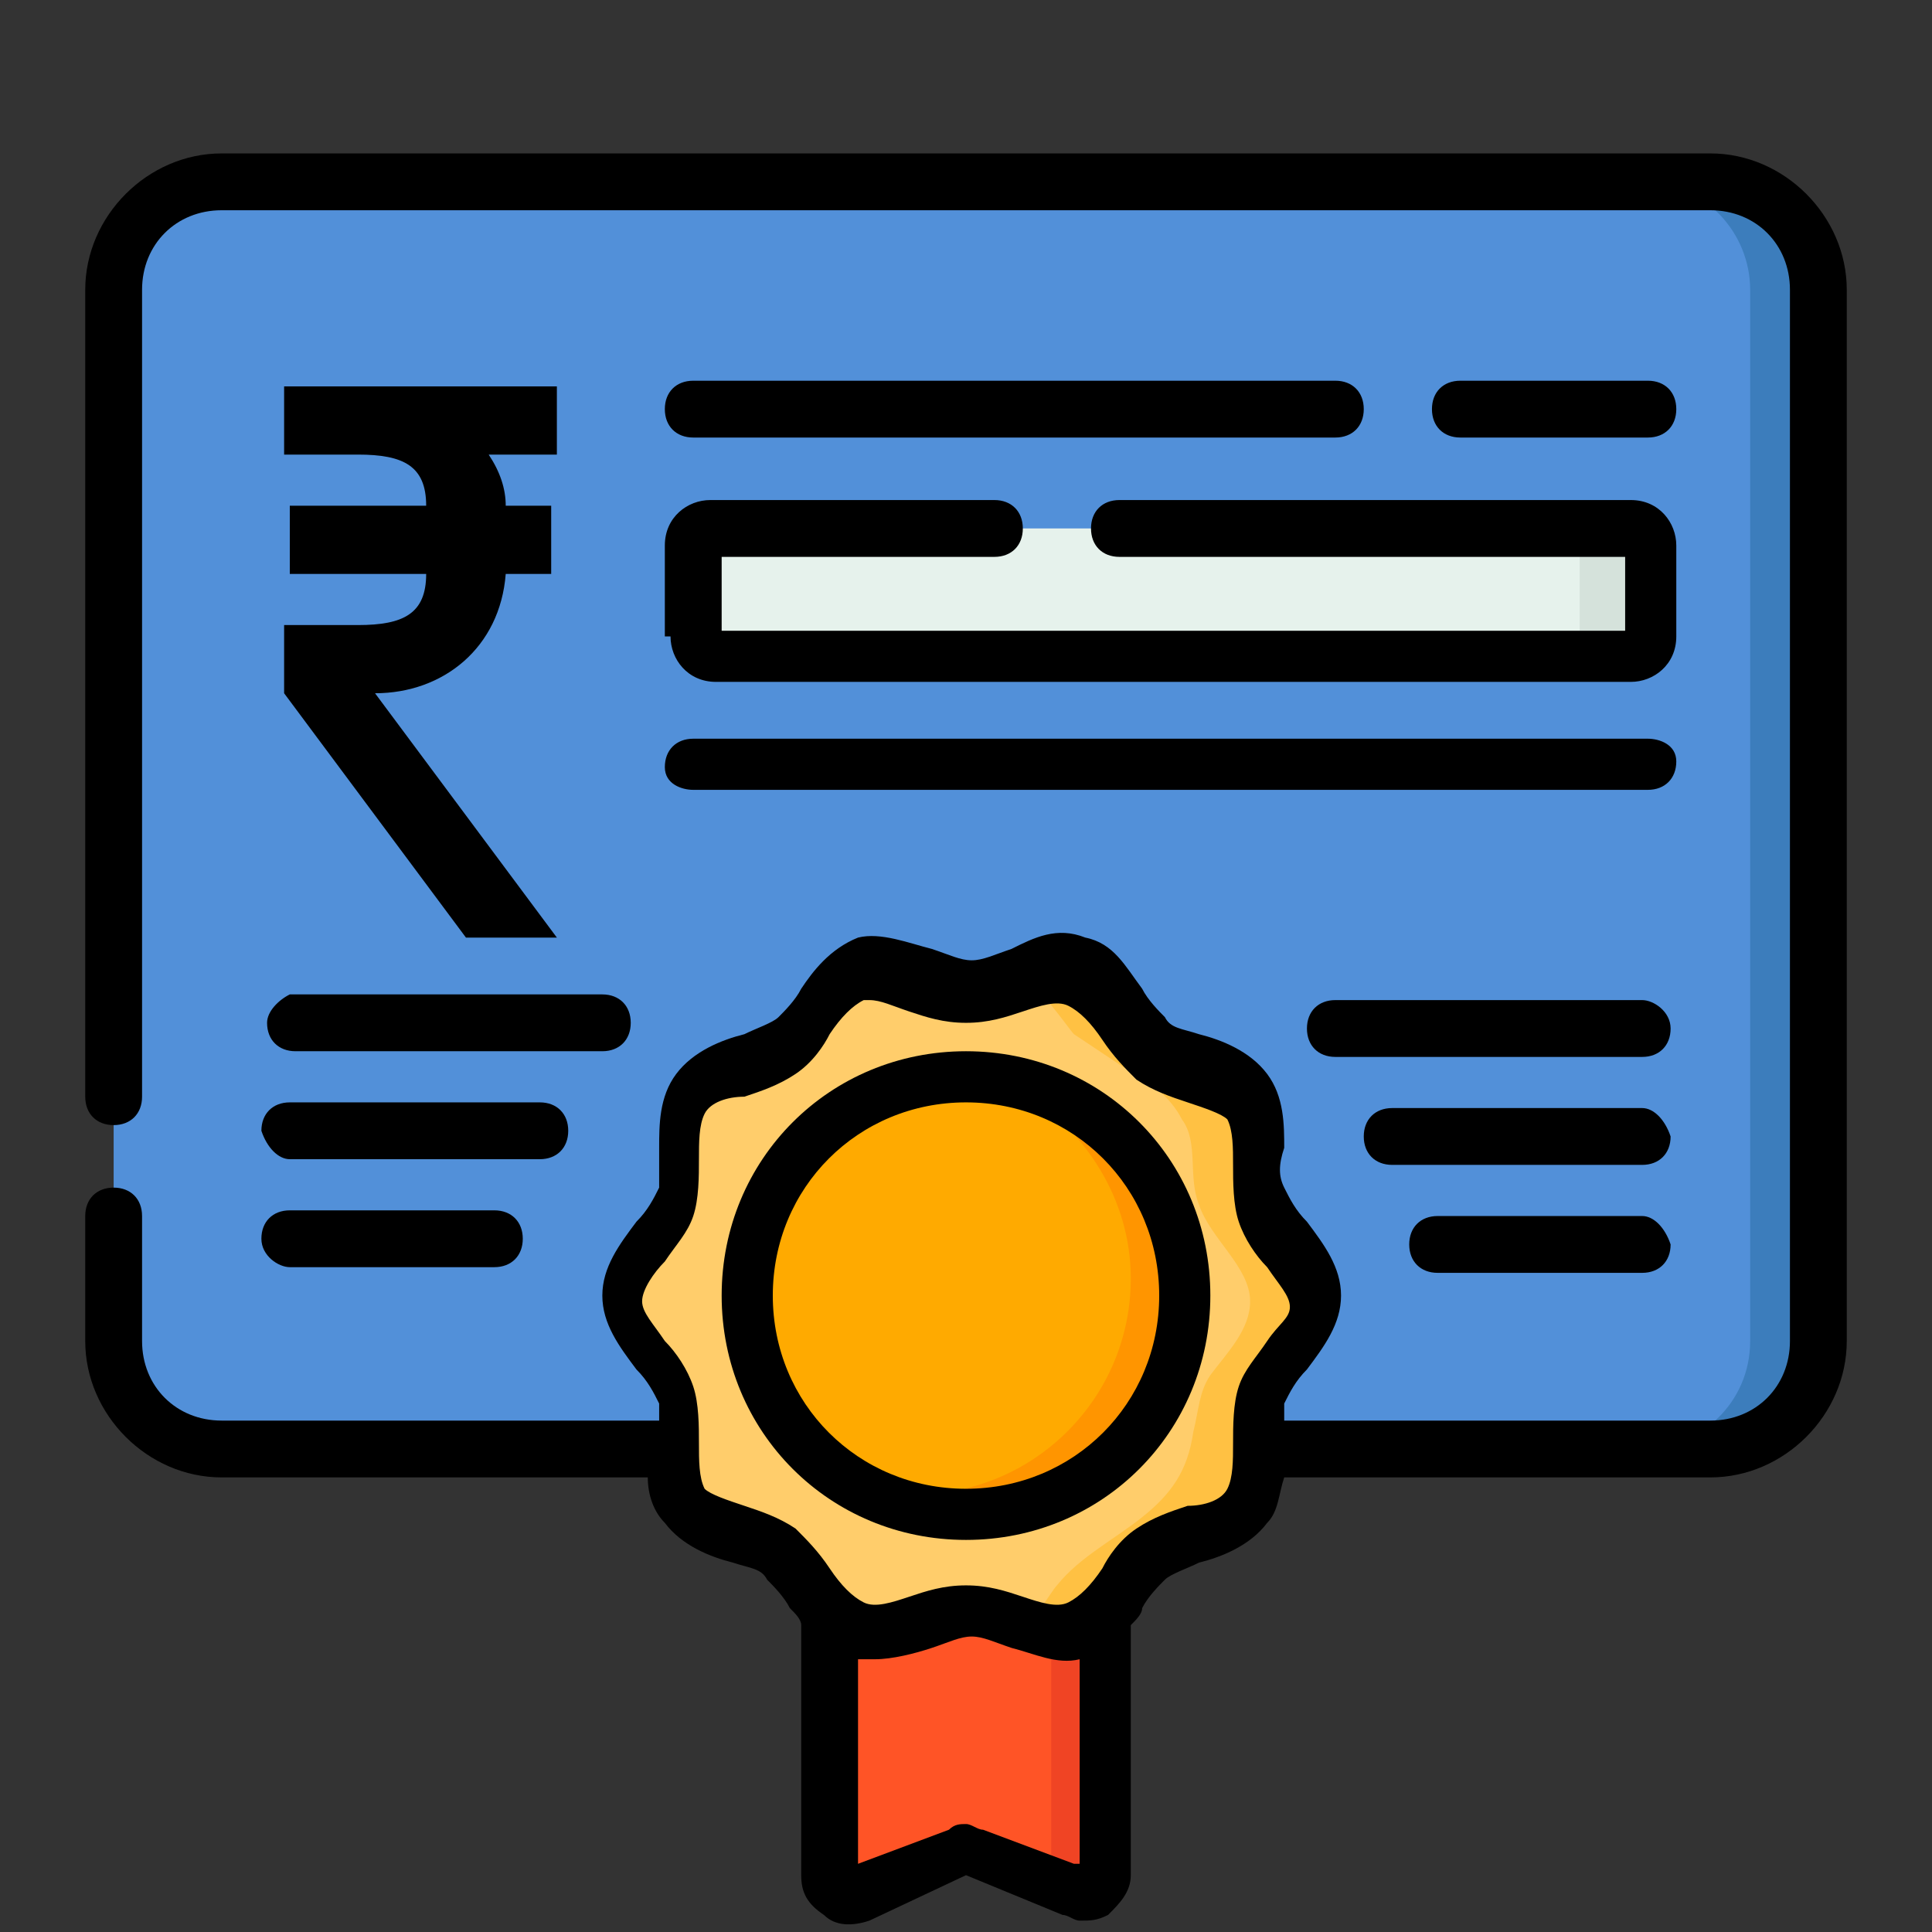 <svg xmlns="http://www.w3.org/2000/svg" xmlns:xlink="http://www.w3.org/1999/xlink" id="Layer_1" x="0px" y="0px" viewBox="0 0 34 34" style="enable-background:new 0 0 34 34;" xml:space="preserve">
<rect x="0" y="0" width="34" height="34" fill="#333333" stroke="none"/>
<style type="text/css">
	.st0{fill:#5290D9;}
	.st1{fill:#3C7DBC;}
	.st2{fill:#E6F2EC;}
	.st3{fill:#D5E2DB;}
	.st4{fill:#FF5426;}
	.st5{fill:#F04424;}
	.st6{fill:#FFCD6B;}
	.st7{fill:#FFC143;}
	.st8{fill:#FFAA00;}
	.st9{fill:#FF9500;}
</style>
<path class="st0" d="M30.1,25.5H3.9c-1,0-1.9-0.8-1.9-1.9V5.1c0-1,0.8-1.9,1.9-1.9h26.2c1,0,1.9,0.8,1.9,1.9v18.5  C32,24.6,31.2,25.5,30.1,25.5z"></path>
<path class="st1" d="M32,5.1v18.5c0,1-0.8,1.9-1.9,1.9h-1.2c1,0,1.9-0.8,1.9-1.9V5.1c0-1-0.8-1.9-1.9-1.9h1.2C31.2,3.2,32,4,32,5.1z  "></path>
<path class="st2" d="M28.7,11.5H12.5c-0.2,0-0.3-0.1-0.3-0.3V9.6c0-0.2,0.1-0.3,0.3-0.3h16.1c0.2,0,0.3,0.1,0.3,0.3v1.6  C29,11.4,28.8,11.5,28.7,11.5z"></path>
<path class="st3" d="M29,9.6v1.6c0,0.2-0.1,0.3-0.3,0.3h-1.2c0.2,0,0.3-0.1,0.3-0.3V9.6c0-0.2-0.1-0.3-0.3-0.3h1.2  C28.8,9.3,29,9.5,29,9.6z"></path>
<path class="st4" d="M19.4,25.9h-4.7v7c0,0.3,0.3,0.4,0.5,0.3l1.7-0.7c0.1,0,0.2,0,0.3,0l1.7,0.7c0.2,0.1,0.5-0.1,0.5-0.3L19.4,25.9  L19.4,25.9z"></path>
<path class="st5" d="M19.4,25.9v7c0,0.3-0.3,0.4-0.5,0.3l-0.4-0.1v-7.2H19.4z"></path>
<path class="st6" d="M23.1,22.8c0,0.6-0.7,1.1-0.9,1.7C22,25.1,22.3,26,22,26.5c-0.4,0.5-1.2,0.5-1.7,0.8c-0.5,0.4-0.7,1.2-1.3,1.4  c-0.6,0.2-1.3-0.3-1.9-0.3c-0.6,0-1.3,0.5-1.9,0.3c-0.6-0.2-0.8-1-1.3-1.4c-0.5-0.4-1.4-0.3-1.7-0.8c-0.4-0.5-0.1-1.3-0.3-1.9  c-0.2-0.6-0.9-1.1-0.9-1.7s0.7-1.1,0.9-1.7c0.2-0.6-0.1-1.4,0.3-1.9c0.4-0.5,1.2-0.5,1.7-0.8c0.5-0.4,0.7-1.2,1.3-1.4  c0.6-0.2,1.3,0.3,1.9,0.3s1.3-0.5,1.9-0.3c0.6,0.2,0.8,1,1.3,1.4c0.5,0.4,1.4,0.3,1.7,0.8c0.4,0.5,0.1,1.3,0.3,1.9  C22.4,21.7,23.1,22.2,23.1,22.8z"></path>
<path class="st7" d="M22.2,24.5C22,25.1,22.3,26,22,26.5c-0.4,0.5-1.2,0.5-1.7,0.8c-0.5,0.4-0.7,1.2-1.3,1.4c-0.3,0.1-0.7,0-1-0.1  c0.1,0.1,0.5-0.6,0.6-0.7c0.4-0.5,1-0.8,1.5-1.2c0.5-0.4,0.8-0.8,0.9-1.5c0.1-0.4,0.1-0.7,0.3-1c0.3-0.4,0.7-0.8,0.7-1.3  c0-0.6-0.7-1.1-0.9-1.7c-0.2-0.5,0-1.1-0.3-1.5c-0.2-0.4-0.6-0.7-1-0.9c-0.3-0.2-0.6-0.4-0.9-0.6c-0.1-0.1-0.7-1-0.9-0.9  c0.3-0.1,0.7-0.2,1-0.1c0.6,0.2,0.8,1,1.3,1.4c0.5,0.4,1.4,0.3,1.7,0.8c0.4,0.5,0.1,1.3,0.3,1.9c0.2,0.6,0.9,1.1,0.9,1.7  C23.1,23.5,22.4,24,22.2,24.5z"></path>
<path class="st8" d="M20.8,22.8c0,2.1-1.7,3.8-3.8,3.8s-3.8-1.7-3.8-3.8S14.9,19,17,19S20.8,20.7,20.8,22.8z"></path>
<path class="st9" d="M20.8,22.8c0,2.1-1.7,3.8-3.8,3.8c-0.7,0-1.4-0.2-2-0.5c0.4,0.1,0.7,0.2,1.1,0.2c2.1,0,3.8-1.7,3.8-3.8  c0-1.4-0.8-2.6-1.9-3.3C19.7,19.6,20.8,21.1,20.8,22.8z"></path>
<path d="M17,18.5c-2.4,0-4.3,1.9-4.3,4.3s1.9,4.3,4.3,4.3c2.4,0,4.3-1.9,4.3-4.3S19.4,18.5,17,18.5z M17,26.2  c-1.9,0-3.4-1.5-3.4-3.4s1.5-3.4,3.4-3.4c1.9,0,3.4,1.5,3.4,3.4S18.9,26.2,17,26.2z"></path>
<path d="M11.8,11.2c0,0.4,0.3,0.8,0.8,0.8h16.1c0.4,0,0.8-0.3,0.8-0.8V9.6c0-0.4-0.3-0.8-0.8-0.8h-9c-0.3,0-0.5,0.2-0.5,0.5  c0,0.3,0.2,0.5,0.5,0.5h8.9v1.3H12.7V9.8h4.8c0.3,0,0.5-0.2,0.5-0.5c0-0.3-0.2-0.5-0.5-0.5h-5c-0.4,0-0.8,0.3-0.8,0.8V11.2z"></path>
<path d="M23.5,7.7c0.3,0,0.5-0.2,0.5-0.5c0-0.3-0.2-0.5-0.5-0.5H12.2c-0.3,0-0.5,0.2-0.5,0.5c0,0.3,0.2,0.5,0.5,0.5H23.5z"></path>
<path d="M12.2,13.9H29c0.3,0,0.5-0.2,0.5-0.5S29.2,13,29,13H12.2c-0.3,0-0.5,0.2-0.5,0.5S12,13.9,12.2,13.9z"></path>
<path d="M29,7.7c0.3,0,0.5-0.2,0.5-0.5c0-0.3-0.2-0.5-0.5-0.5h-3.3c-0.3,0-0.5,0.2-0.5,0.5c0,0.3,0.2,0.5,0.5,0.5H29z"></path>
<path d="M30.1,2.7H3.9c-1.3,0-2.4,1.1-2.4,2.4v14.2c0,0.3,0.2,0.5,0.5,0.5c0.3,0,0.5-0.2,0.5-0.5V5.1c0-0.8,0.6-1.4,1.4-1.4h26.2  c0.8,0,1.4,0.6,1.4,1.4v18.5c0,0.8-0.6,1.4-1.4,1.4h-7.5c0-0.1,0-0.2,0-0.3c0.1-0.2,0.2-0.4,0.4-0.6c0.3-0.4,0.6-0.8,0.6-1.3  s-0.3-0.9-0.6-1.3c-0.2-0.2-0.3-0.4-0.4-0.6c-0.1-0.2-0.1-0.4,0-0.7c0-0.4,0-0.9-0.3-1.3c-0.3-0.4-0.8-0.6-1.2-0.7  c-0.3-0.1-0.5-0.1-0.6-0.3c-0.1-0.1-0.3-0.3-0.4-0.5c-0.3-0.4-0.5-0.8-1-0.9c-0.5-0.2-0.9,0-1.3,0.2c-0.3,0.1-0.5,0.2-0.7,0.2  c-0.2,0-0.4-0.1-0.7-0.2c-0.4-0.1-0.9-0.3-1.3-0.2c-0.5,0.2-0.8,0.6-1,0.9c-0.1,0.2-0.3,0.4-0.4,0.5c-0.1,0.1-0.4,0.2-0.6,0.3  c-0.4,0.1-0.9,0.3-1.2,0.7c-0.3,0.4-0.3,0.9-0.3,1.3c0,0.3,0,0.5,0,0.7c-0.1,0.2-0.2,0.4-0.4,0.6c-0.3,0.4-0.6,0.8-0.6,1.3  s0.3,0.9,0.6,1.3c0.2,0.2,0.3,0.4,0.4,0.6c0,0.1,0,0.2,0,0.3H3.9c-0.8,0-1.4-0.6-1.4-1.4v-2.2c0-0.3-0.2-0.5-0.5-0.5  c-0.3,0-0.5,0.2-0.5,0.5v2.2c0,1.3,1.1,2.4,2.4,2.4h7.5c0,0.3,0.1,0.6,0.3,0.8c0.3,0.4,0.8,0.6,1.2,0.7c0.3,0.1,0.5,0.1,0.6,0.3  c0.1,0.1,0.3,0.3,0.4,0.5c0.1,0.1,0.2,0.2,0.2,0.3v4.4c0,0.3,0.1,0.5,0.4,0.7c0.2,0.2,0.5,0.2,0.8,0.1L17,33l1.7,0.7  c0.1,0,0.2,0.1,0.3,0.1c0.2,0,0.3,0,0.5-0.1c0.2-0.2,0.4-0.4,0.4-0.7v-4.4c0.1-0.1,0.2-0.2,0.2-0.3c0.1-0.2,0.3-0.4,0.4-0.5  c0.1-0.1,0.4-0.2,0.6-0.3c0.4-0.1,0.9-0.3,1.2-0.7c0.2-0.2,0.2-0.5,0.3-0.8h7.5c1.3,0,2.4-1.1,2.4-2.4V5.1  C32.5,3.8,31.4,2.7,30.1,2.7z M18.9,32.8l-1.6-0.6c-0.1,0-0.2-0.1-0.3-0.1c-0.1,0-0.2,0-0.3,0.1l-1.6,0.6v-3.6c0.1,0,0.2,0,0.3,0  c0.3,0,0.7-0.1,1-0.2c0.3-0.1,0.5-0.2,0.7-0.2c0.2,0,0.4,0.1,0.7,0.2c0.4,0.1,0.8,0.3,1.2,0.2V32.8z M22.3,23.6  c-0.2,0.3-0.4,0.5-0.5,0.8c-0.1,0.3-0.1,0.7-0.1,1c0,0.3,0,0.6-0.1,0.8c-0.1,0.2-0.4,0.3-0.7,0.3c-0.3,0.1-0.6,0.2-0.9,0.4  c-0.3,0.2-0.5,0.5-0.6,0.7c-0.2,0.3-0.4,0.5-0.6,0.6c-0.2,0.1-0.5,0-0.8-0.1c-0.3-0.1-0.6-0.2-1-0.2s-0.7,0.1-1,0.2  c-0.3,0.1-0.6,0.2-0.8,0.1c-0.2-0.1-0.4-0.3-0.6-0.6c-0.2-0.3-0.4-0.5-0.6-0.7c-0.3-0.2-0.6-0.3-0.9-0.4c-0.3-0.1-0.6-0.2-0.7-0.3  c-0.1-0.2-0.1-0.5-0.1-0.8c0-0.3,0-0.7-0.1-1c-0.1-0.3-0.3-0.6-0.5-0.8c-0.2-0.3-0.4-0.5-0.4-0.7s0.2-0.5,0.4-0.7  c0.2-0.3,0.4-0.5,0.5-0.8c0.1-0.3,0.1-0.7,0.1-1c0-0.3,0-0.6,0.1-0.8c0.1-0.2,0.4-0.3,0.7-0.3c0.3-0.1,0.6-0.2,0.9-0.4  c0.3-0.2,0.5-0.5,0.6-0.7c0.2-0.3,0.4-0.5,0.6-0.6c0,0,0.1,0,0.1,0c0.2,0,0.4,0.1,0.7,0.2c0.3,0.1,0.6,0.2,1,0.2s0.7-0.1,1-0.2  c0.3-0.1,0.6-0.2,0.8-0.1c0.2,0.1,0.4,0.3,0.6,0.6c0.2,0.3,0.4,0.5,0.6,0.7c0.3,0.2,0.6,0.3,0.9,0.4c0.3,0.1,0.6,0.2,0.7,0.3  c0.1,0.2,0.1,0.5,0.1,0.8c0,0.3,0,0.7,0.1,1c0.1,0.3,0.3,0.6,0.5,0.8c0.2,0.3,0.4,0.5,0.4,0.7S22.5,23.3,22.3,23.6z"></path>
<path d="M4.7,18c0,0.3,0.2,0.5,0.5,0.5h5.4c0.3,0,0.5-0.2,0.5-0.5s-0.2-0.5-0.5-0.5H5.1C4.9,17.6,4.7,17.8,4.7,18z"></path>
<path d="M5.1,20.4h4.4c0.3,0,0.5-0.2,0.5-0.5c0-0.3-0.2-0.5-0.5-0.5H5.1c-0.3,0-0.5,0.2-0.5,0.5C4.7,20.2,4.9,20.4,5.1,20.4z"></path>
<path d="M5.1,22.3h3.6c0.3,0,0.5-0.2,0.5-0.5c0-0.3-0.2-0.5-0.5-0.5H5.1c-0.3,0-0.5,0.2-0.5,0.5S4.9,22.3,5.1,22.3z"></path>
<path d="M28.9,17.6h-5.4c-0.3,0-0.5,0.2-0.5,0.5s0.2,0.5,0.5,0.5h5.4c0.3,0,0.5-0.2,0.5-0.5S29.1,17.6,28.9,17.6z"></path>
<path d="M28.9,19.5h-4.4c-0.3,0-0.5,0.2-0.5,0.5c0,0.3,0.2,0.5,0.5,0.5h4.4c0.3,0,0.5-0.2,0.5-0.5C29.3,19.7,29.1,19.5,28.9,19.5z"></path>
<path d="M28.9,21.4h-3.6c-0.3,0-0.5,0.2-0.5,0.5s0.2,0.5,0.5,0.5h3.6c0.3,0,0.5-0.2,0.5-0.5C29.3,21.6,29.1,21.4,28.9,21.4z"></path>
<g id="XMLID_4148_">
	<path id="XMLID_4149_" d="M7.5,8.9C7.5,8.2,7.1,8,6.3,8H5V6.8h4.8V8H8.6c0.2,0.3,0.3,0.6,0.3,0.9h0.8v1.2H8.9   c-0.1,1.3-1.1,2.1-2.3,2.1l3.2,4.3H8.2L5,12.2V11h1.3c0.8,0,1.2-0.2,1.2-0.9H5.1V8.9H7.5z"></path>
</g>
</svg>
